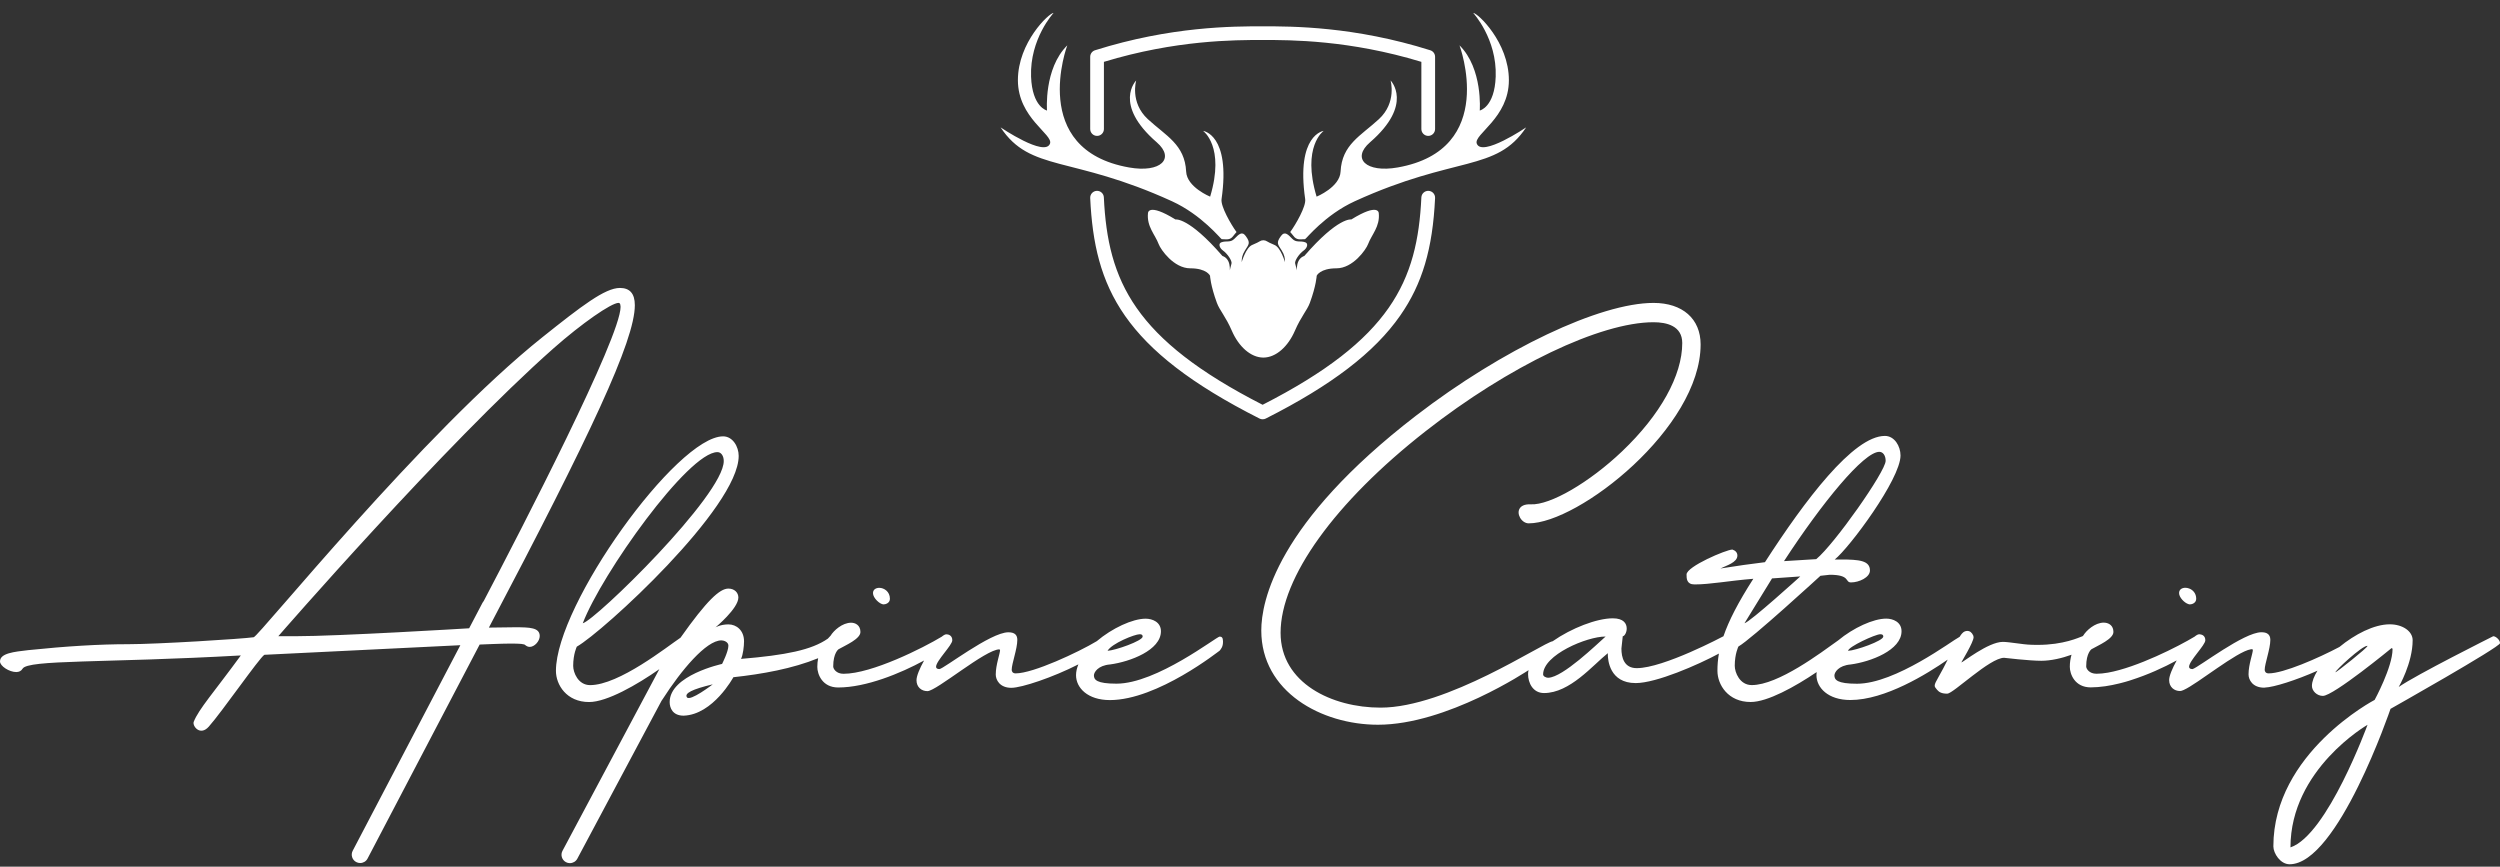 <?xml version="1.0" encoding="UTF-8"?> <svg xmlns="http://www.w3.org/2000/svg" width="150" height="52" viewBox="0 0 150 52" fill="none"><rect x="0" y="0" width="150" height="52" fill="#333333" stroke="none"/><g clip-path="url(#clip0_3836_1376)"><path d="M65.412 7.742V3.408C65.412 3.228 65.529 3.07 65.7 3.016C70.266 1.579 73.977 1.579 75.759 1.579C77.541 1.579 81.251 1.579 85.817 3.016C85.988 3.07 86.105 3.228 86.105 3.408V7.742C86.105 7.97 85.921 8.154 85.694 8.154C85.467 8.154 85.282 7.97 85.282 7.742V3.711C80.968 2.399 77.463 2.399 75.759 2.399C74.055 2.399 70.55 2.399 66.235 3.711V7.742C66.235 7.97 66.051 8.154 65.824 8.154C65.597 8.154 65.412 7.97 65.412 7.742ZM75.945 25.114C79.905 23.111 82.47 21.148 84.014 18.933C85.337 17.034 85.962 14.926 86.105 11.882C86.116 11.654 85.941 11.462 85.713 11.451C85.488 11.44 85.293 11.615 85.282 11.843C85.046 16.872 83.451 20.358 75.757 24.287C68.064 20.358 66.469 16.872 66.231 11.843C66.224 11.615 66.029 11.44 65.804 11.451C65.577 11.462 65.402 11.654 65.412 11.882C65.666 17.262 67.361 20.964 75.573 25.114C75.631 25.144 75.694 25.157 75.759 25.157C75.824 25.157 75.887 25.142 75.945 25.114ZM60.035 7.643C61.832 10.342 64.261 9.31 70.312 12.072C72.115 12.895 73.252 14.35 73.302 14.35C73.57 14.35 73.802 14.434 74.005 14.146C74.057 14.073 74.135 13.99 74.191 13.923C73.856 13.462 73.23 12.377 73.293 11.949C73.854 8.065 72.184 7.853 72.184 7.853C72.184 7.853 73.514 8.784 72.609 11.799C72.609 11.799 71.212 11.232 71.169 10.295C71.091 8.673 69.957 8.151 68.87 7.149C67.783 6.147 68.171 4.828 68.171 4.828C68.171 4.828 66.757 6.246 69.403 8.537C70.524 9.509 69.645 10.386 67.744 10.048C61.682 8.976 64.038 2.72 64.038 2.72C62.622 4.12 62.821 6.632 62.821 6.632C62.821 6.632 61.931 6.441 61.864 4.597C61.782 2.326 63.215 0.775 63.215 0.775C62.951 0.775 61.074 2.538 61.074 4.811C61.074 7.084 63.202 8.063 63.001 8.615C62.698 9.446 60.035 7.643 60.035 7.643ZM83.86 10.048C81.959 10.383 81.078 9.509 82.202 8.537C84.845 6.246 83.434 4.828 83.434 4.828C83.434 4.828 83.821 6.147 82.734 7.149C81.647 8.151 80.513 8.673 80.435 10.295C80.39 11.232 78.996 11.799 78.996 11.799C78.091 8.784 79.42 7.853 79.42 7.853C79.42 7.853 77.751 8.065 78.311 11.949C78.374 12.38 77.748 13.462 77.413 13.923C77.469 13.99 77.547 14.073 77.599 14.146C77.8 14.434 78.034 14.35 78.303 14.35C78.353 14.35 79.489 12.895 81.293 12.072C87.344 9.31 89.77 10.342 91.57 7.643C91.57 7.643 88.907 9.446 88.606 8.615C88.404 8.061 90.533 7.084 90.533 4.811C90.533 2.538 88.656 0.775 88.391 0.775C88.391 0.775 89.823 2.326 89.742 4.597C89.677 6.441 88.785 6.632 88.785 6.632C88.785 6.632 88.983 4.12 87.569 2.72C87.569 2.72 89.922 8.976 83.86 10.048ZM73.693 15.66C73.566 15.411 73.347 15.359 73.347 15.359C71.305 13.003 70.526 13.168 70.526 13.168C68.87 12.146 68.879 12.789 68.879 12.789C68.796 13.596 69.307 14.073 69.522 14.651C69.643 14.975 70.427 16.099 71.416 16.099C72.405 16.099 72.602 16.543 72.602 16.543C72.602 16.543 72.628 17.123 73.014 18.173C73.178 18.621 73.542 18.991 73.914 19.853C74.317 20.782 75.034 21.451 75.798 21.455H75.806C76.571 21.449 77.287 20.782 77.69 19.853C78.062 18.991 78.426 18.621 78.591 18.173C78.976 17.123 79.002 16.543 79.002 16.543C79.002 16.543 79.199 16.099 80.188 16.099C81.178 16.099 81.962 14.973 82.083 14.651C82.297 14.075 82.808 13.596 82.726 12.789C82.726 12.789 82.734 12.146 81.078 13.168C81.078 13.168 80.299 13.003 78.257 15.359C78.257 15.359 78.038 15.413 77.911 15.66C77.79 15.893 77.811 16.225 77.811 16.225C77.811 16.225 77.759 15.973 77.71 15.815C77.66 15.657 77.948 15.227 78.218 15.034C78.443 14.874 78.506 14.612 78.326 14.542C78.017 14.423 77.785 14.584 77.534 14.326C77.287 14.075 77.088 13.85 76.863 14.153C76.547 14.579 76.672 14.662 76.902 15.027C77.073 15.302 77.099 15.497 77.099 15.729C77.099 15.729 76.848 14.852 76.471 14.698C75.941 14.482 76.016 14.428 75.804 14.415H75.796C75.584 14.428 75.657 14.484 75.129 14.698C74.754 14.852 74.501 15.729 74.501 15.729C74.501 15.495 74.527 15.302 74.698 15.027C74.927 14.659 75.053 14.577 74.737 14.153C74.514 13.85 74.313 14.075 74.066 14.326C73.815 14.581 73.583 14.423 73.273 14.542C73.094 14.612 73.156 14.874 73.382 15.034C73.652 15.227 73.938 15.657 73.89 15.815C73.841 15.973 73.789 16.225 73.789 16.225C73.789 16.225 73.815 15.893 73.693 15.66ZM32.384 38.158C32.384 38.476 32.065 38.814 31.786 38.814C31.686 38.814 31.606 38.775 31.526 38.714C31.466 38.634 31.227 38.615 30.61 38.615C30.091 38.615 28.939 38.667 28.779 38.673L22.055 51.511C21.966 51.685 21.79 51.782 21.609 51.782C21.529 51.782 21.448 51.763 21.375 51.724C21.128 51.596 21.033 51.291 21.163 51.044L27.621 38.712L15.863 39.288C15.564 39.468 13.315 42.715 12.527 43.599C12 44.19 11.528 43.549 11.624 43.308C11.918 42.553 12.836 41.535 14.449 39.327C6.27 39.786 1.671 39.567 1.353 40.124C1.273 40.262 1.134 40.323 0.974 40.323C0.556 40.323 0 39.966 0 39.686C0 39.188 0.855 39.108 1.691 39.009C3.979 38.771 5.969 38.652 7.701 38.652C9.433 38.652 14.566 38.333 15.222 38.234C15.518 38.195 25.43 25.904 32.557 20.223C34.884 18.368 36.298 17.277 37.194 17.277C37.772 17.277 38.09 17.595 38.09 18.312C38.09 20.44 35.423 26.093 29.333 37.656L30.886 37.636C31.801 37.636 32.377 37.656 32.384 38.158ZM29.024 36.06C31.29 31.745 37.235 20.247 37.235 18.411C37.235 18.312 37.214 18.232 37.175 18.193L37.114 18.173C36.677 18.173 34.904 19.407 33.213 20.899C26.724 26.63 16.698 38.173 16.698 38.173H17.729C20.297 38.173 27.917 37.712 28.149 37.697L28.954 36.16C28.974 36.123 28.998 36.09 29.024 36.06ZM53.016 36.264C53.135 36.264 53.395 36.184 53.395 35.926C53.395 35.489 53.038 35.27 52.758 35.27C52.559 35.27 52.379 35.37 52.379 35.588C52.379 35.885 52.797 36.264 53.016 36.264ZM73.379 38.461V38.522C73.379 38.801 73.26 38.94 73.18 39.039C73.161 39.039 69.459 42.005 66.592 42.005C65.259 42.005 64.562 41.269 64.562 40.513C64.562 40.297 64.614 40.078 64.704 39.862C63.174 40.643 61.301 41.269 60.68 41.269C59.983 41.269 59.745 40.791 59.745 40.472C59.745 39.875 60.004 39.219 60.004 39L59.965 38.961C59.13 38.961 56.183 41.468 55.646 41.468C55.289 41.468 54.99 41.23 54.99 40.812C54.99 40.561 55.181 40.102 55.445 39.63C54.029 40.403 51.964 41.249 50.292 41.249C49.337 41.249 49.039 40.453 49.039 40.016C49.039 39.834 49.056 39.66 49.089 39.492C47.564 40.119 45.713 40.449 44.003 40.633C44.003 40.633 42.788 42.88 41.017 42.94C40.362 42.94 40.18 42.481 40.18 42.124C40.18 40.513 43.325 39.836 43.325 39.836C43.325 39.836 43.704 39.097 43.704 38.74C43.704 38.502 43.406 38.422 43.286 38.422C42.364 38.422 40.859 40.236 39.76 41.949C39.736 41.986 39.714 42.018 39.693 42.046L34.639 51.522C34.549 51.691 34.373 51.789 34.194 51.789C34.113 51.789 34.033 51.771 33.958 51.73C33.711 51.598 33.618 51.293 33.75 51.048L39.56 40.15C38.225 41.083 36.417 42.122 35.345 42.122C33.992 42.122 33.356 41.087 33.356 40.252C33.356 36.272 40.619 26.181 43.386 26.181C43.964 26.181 44.321 26.798 44.321 27.355C44.321 30.459 36.161 37.924 34.609 38.799C34.609 38.799 34.391 39.236 34.391 39.953C34.391 40.351 34.689 41.107 35.406 41.107C37.144 41.107 40.039 38.792 40.831 38.262C42.414 36.025 43.182 35.315 43.704 35.315C44.064 35.315 44.302 35.553 44.302 35.852C44.302 36.508 42.929 37.643 42.929 37.643C42.929 37.643 43.228 37.463 43.706 37.463C44.185 37.463 44.642 37.822 44.642 38.478C44.642 38.777 44.581 39.295 44.462 39.533C47.151 39.31 48.701 38.998 49.671 38.318C49.723 38.258 49.777 38.199 49.836 38.141C50.015 37.842 50.533 37.363 51.069 37.363C51.308 37.363 51.626 37.502 51.626 37.92C51.626 38.338 50.73 38.717 50.312 38.955C50.312 38.955 49.993 39.173 49.993 39.989C49.993 40.128 50.173 40.427 50.611 40.427C52.306 40.427 55.404 38.868 56.508 38.199C56.612 38.112 56.707 38.058 56.781 38.058C56.9 38.058 57.138 38.117 57.138 38.416C57.138 38.714 56.164 39.65 56.164 40.007C56.164 40.085 56.224 40.145 56.363 40.145C56.601 40.145 59.428 37.937 60.502 37.937C60.901 37.937 61.039 38.115 61.039 38.394C61.039 38.931 60.702 39.827 60.702 40.184C60.702 40.264 60.74 40.403 60.94 40.403C61.992 40.403 64.709 39.13 65.804 38.472C66.727 37.69 67.954 37.121 68.74 37.121C69.138 37.121 69.656 37.32 69.656 37.877C69.656 39.011 67.805 39.706 66.61 39.866C65.874 39.925 65.635 40.342 65.635 40.522C65.635 40.782 65.793 41.02 66.989 41.02C69.396 41.02 72.999 38.195 73.178 38.195C73.297 38.195 73.375 38.253 73.379 38.461ZM66.452 39.048C66.908 39.028 68.56 38.452 68.56 38.193C68.56 38.093 68.5 38.054 68.381 38.054C68.082 38.054 66.716 38.602 66.452 39.048ZM34.966 37.396C35.722 37.218 43.425 29.715 43.425 27.664C43.425 27.346 43.265 27.127 43.046 27.127C41.295 27.127 36.099 34.432 34.966 37.396ZM42.767 41.059C41.513 41.358 41.059 41.598 41.215 41.836C41.394 42.115 42.767 41.059 42.767 41.059ZM131.299 36.244C131.334 36.255 131.364 36.264 131.394 36.264C131.513 36.264 131.773 36.184 131.773 35.926C131.773 35.595 131.567 35.389 131.347 35.309C131.271 35.281 131.195 35.266 131.124 35.266C130.924 35.266 130.745 35.365 130.745 35.584C130.743 35.848 131.072 36.175 131.299 36.244ZM150 38.591C150 38.829 143.431 42.531 143.431 42.531C143.431 42.531 140.262 51.856 137.376 51.856C136.82 51.856 136.402 51.2 136.402 50.782C136.402 45.17 142.479 41.994 142.479 41.994C142.479 41.994 143.553 40.022 143.553 38.948C143.553 38.948 143.553 38.888 143.492 38.888C143.492 38.888 140.009 41.754 139.372 41.754C139.015 41.754 138.716 41.455 138.716 41.156C138.716 40.892 138.84 40.578 139.047 40.243C137.761 40.814 136.439 41.232 135.895 41.254C135.88 41.256 135.865 41.26 135.85 41.26C135.15 41.26 134.912 40.782 134.912 40.464C134.912 39.866 135.172 39.208 135.172 38.989L135.133 38.95C135.107 38.95 135.081 38.953 135.051 38.957C134.204 39.091 131.851 41.029 131.024 41.397C130.933 41.438 130.859 41.462 130.808 41.462C130.448 41.462 130.149 41.221 130.149 40.803C130.149 40.555 130.34 40.096 130.602 39.626C129.825 40.05 128.853 40.492 127.857 40.808C127.822 40.821 127.785 40.832 127.751 40.843C127.675 40.866 127.601 40.888 127.525 40.91C127.452 40.929 127.38 40.949 127.309 40.968C127.255 40.981 127.203 40.996 127.149 41.009C126.867 41.078 126.59 41.135 126.317 41.174C126.313 41.174 126.307 41.176 126.3 41.176C126.008 41.217 125.72 41.243 125.445 41.243C124.488 41.243 124.189 40.446 124.189 40.007C124.189 39.751 124.226 39.511 124.291 39.284C123.732 39.489 123.059 39.647 122.477 39.647C121.76 39.647 120.245 39.468 120.245 39.468C119.387 39.468 117.194 41.62 116.837 41.62C116.48 41.62 116.339 41.52 116.22 41.382C116.142 41.282 116.081 41.224 116.081 41.143C116.081 41.024 116.162 40.884 116.341 40.565C116.504 40.286 116.685 39.933 116.863 39.576C115.629 40.435 113.105 42.001 111.02 42.001C109.684 42.001 108.987 41.263 108.987 40.505C108.987 40.446 108.991 40.386 109 40.325C107.694 41.208 106.045 42.12 105.04 42.12C103.685 42.12 103.046 41.085 103.046 40.247C103.046 39.909 103.072 39.569 103.135 39.214C101.881 39.892 99.37 40.985 98.142 40.985C96.569 40.985 96.469 39.591 96.469 39.251V39.191C95.57 39.909 94.196 41.583 92.641 41.583C91.983 41.583 91.684 40.985 91.684 40.446C91.684 40.368 91.695 40.288 91.713 40.21C91.654 40.243 86.813 43.484 82.678 43.484C79.283 43.484 75.677 41.503 75.677 37.829C75.677 36.101 76.584 31.384 84.971 24.932C90.143 20.955 95.999 18.175 99.212 18.175C100.955 18.175 102.037 19.13 102.037 20.665C102.037 25.67 94.713 31.401 91.721 31.401C91.522 31.401 91.319 31.267 91.202 31.057C91.096 30.864 91.087 30.659 91.182 30.507C91.258 30.384 91.438 30.241 91.845 30.26C93.009 30.319 95.361 28.95 97.324 27.082C99.619 24.898 100.935 22.529 100.935 20.583C100.935 19.55 99.998 19.334 99.21 19.334C96.023 19.334 90.528 21.962 85.534 25.874C80.087 30.139 76.835 34.661 76.835 37.967C76.835 40.988 79.924 42.458 82.832 42.458C86.813 42.458 92.563 38.565 93.159 38.476C94.289 37.684 95.809 37.099 96.766 37.099C97.424 37.099 97.603 37.417 97.603 37.716C97.603 37.957 97.465 38.175 97.365 38.175L97.285 38.913C97.285 39.45 97.445 40.089 98.203 40.089C99.818 40.089 103.406 38.175 103.406 38.175H103.408C103.726 37.246 104.282 36.157 105.2 34.727C103.704 34.848 102.628 35.066 101.671 35.066C101.193 35.066 101.193 34.707 101.193 34.469C101.193 33.99 103.585 32.973 103.945 32.973C104.124 33.033 104.243 33.153 104.243 33.332C104.243 33.75 103.585 33.93 103.226 34.109C104.362 33.93 104.94 33.85 105.897 33.731C108.29 30.022 111.199 26.155 113.094 26.155C113.672 26.155 114.031 26.772 114.031 27.331C114.031 28.747 110.961 32.873 110.084 33.57H110.463C111.539 33.57 112.197 33.631 112.197 34.228C112.197 34.646 111.539 34.945 111.061 34.945C110.682 34.945 111.041 34.486 109.786 34.486L109.227 34.547C109.227 34.547 105.081 38.353 104.304 38.792C104.304 38.792 104.085 39.232 104.085 39.948C104.085 40.347 104.386 41.105 105.103 41.105C106.694 41.105 109.255 39.163 110.288 38.426C111.204 37.666 112.403 37.117 113.174 37.117C113.574 37.117 114.092 37.316 114.092 37.874C114.092 39.011 112.236 39.708 111.041 39.868C110.303 39.929 110.065 40.347 110.065 40.526C110.065 40.786 110.225 41.024 111.42 41.024C113.732 41.024 117.14 38.426 117.577 38.21C117.632 38.123 117.679 38.054 117.718 38.015C117.818 37.894 117.937 37.855 118.036 37.855C118.197 37.855 118.316 37.954 118.396 38.134C118.396 38.154 118.415 38.195 118.415 38.234C118.415 38.532 117.677 39.73 117.677 39.749C117.738 39.769 119.292 38.513 120.169 38.513C120.368 38.513 120.647 38.552 121.126 38.613C121.565 38.673 121.764 38.693 122.262 38.693C123.819 38.693 124.733 38.251 124.962 38.169C124.975 38.158 124.984 38.145 124.995 38.134C125.174 37.835 125.692 37.357 126.231 37.357C126.261 37.357 126.296 37.361 126.328 37.366C126.551 37.396 126.805 37.545 126.805 37.918C126.805 38.336 125.908 38.714 125.49 38.953C125.49 38.953 125.172 39.171 125.172 39.987C125.172 40.126 125.352 40.425 125.789 40.425C125.999 40.425 126.231 40.401 126.478 40.358C128.223 40.048 130.712 38.782 131.678 38.197C131.782 38.11 131.877 38.056 131.951 38.056C131.968 38.056 131.985 38.056 132.005 38.06C132.132 38.074 132.319 38.151 132.319 38.416C132.319 38.712 131.344 39.65 131.344 40.007C131.344 40.085 131.405 40.145 131.544 40.145C131.55 40.145 131.559 40.143 131.567 40.141C131.959 40.005 134.64 37.935 135.681 37.935C135.83 37.935 135.945 37.959 136.027 38.006C136.166 38.084 136.22 38.219 136.22 38.394C136.22 38.931 135.882 39.827 135.882 40.184C135.882 40.264 135.921 40.403 136.12 40.403C137.008 40.403 139.082 39.496 140.366 38.818C141.288 38.06 142.44 37.459 143.386 37.459C144.161 37.459 144.759 37.877 144.759 38.413C144.759 39.786 143.923 41.219 143.923 41.219C144.938 40.503 149.595 38.173 149.595 38.173C149.755 38.173 150.013 38.413 150 38.591ZM110.885 39.05C111.344 39.03 112.998 38.452 112.998 38.193C112.998 38.093 112.938 38.054 112.819 38.054C112.52 38.054 110.885 38.812 110.885 39.05ZM107.04 33.668L108.974 33.549C110.05 32.672 113.139 28.288 113.139 27.649C113.139 27.329 112.979 27.11 112.76 27.11C111.823 27.11 109.312 30.18 107.04 33.668ZM104.668 37.396C105.008 37.316 108.017 34.586 108.017 34.586L106.322 34.705L104.668 37.396ZM96.335 38.193H96.315C95.218 38.193 92.587 39.29 92.587 40.466C92.587 40.565 92.726 40.665 92.905 40.665C93.784 40.626 95.796 38.671 96.335 38.193ZM142.052 38.751H142.033C141.712 38.751 140.121 40.223 140.121 40.342C140.182 40.342 142.052 38.87 142.052 38.751ZM142.052 43.488C142.052 43.488 137.428 46.145 137.428 50.843C139.641 50.104 142.052 43.488 142.052 43.488Z" fill="white"></path></g><defs><clipPath id="clip0_3836_1376"><rect width="150" height="51.08" fill="white" transform="translate(0 0.775)"></rect></clipPath></defs></svg> 